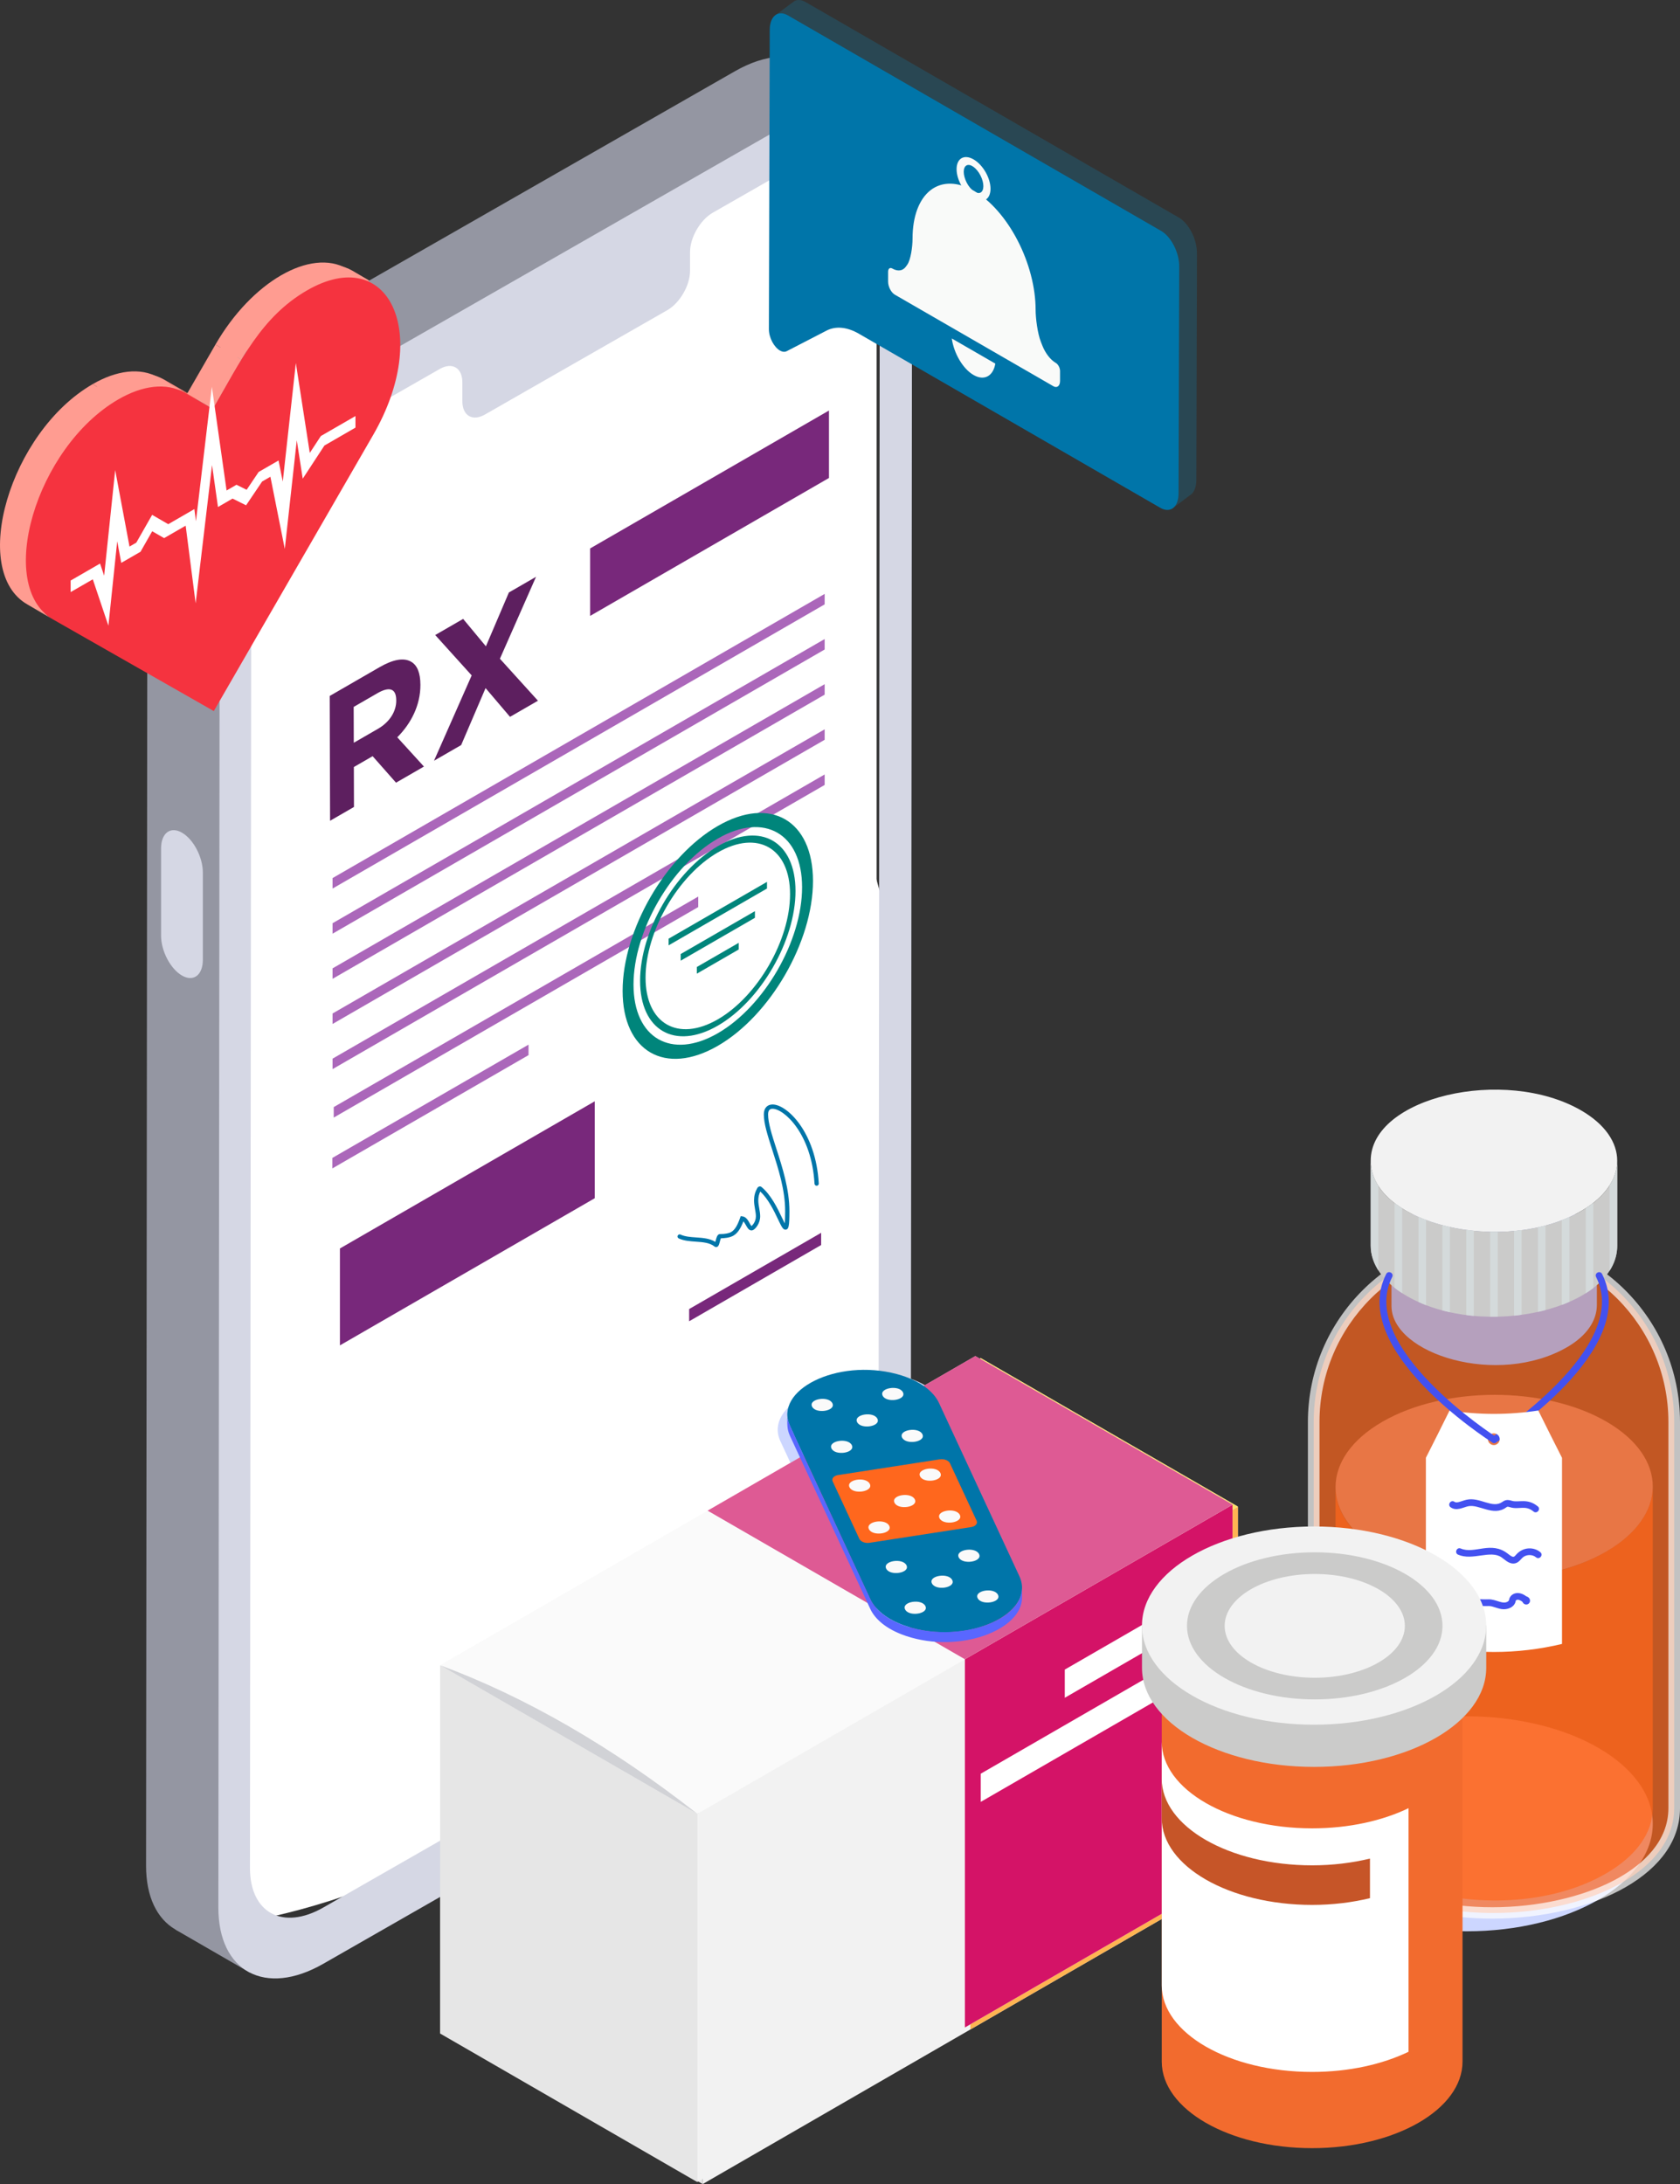 <?xml version="1.0" encoding="UTF-8"?>
<svg xmlns="http://www.w3.org/2000/svg" xmlns:xlink="http://www.w3.org/1999/xlink" viewBox="0 0 929.64 1208.2">
  <rect x="0" y="0" width="929.64" height="1208.2" fill="#333333" stroke="none"/>
  <defs>
    <style>
      .cls-1 {
        fill: #fff;
      }

      .cls-2 {
        fill: #fafafa;
      }

      .cls-3 {
        fill: #f98355;
      }

      .cls-3, .cls-4, .cls-5, .cls-6 {
        opacity: .7;
      }

      .cls-7 {
        fill: #9496a2;
      }

      .cls-8, .cls-5 {
        fill: #ff671d;
      }

      .cls-9 {
        fill: #f5333f;
      }

      .cls-10 {
        fill: #294753;
      }

      .cls-11, .cls-12 {
        opacity: .2;
      }

      .cls-4, .cls-13, .cls-14, .cls-12, .cls-15 {
        fill: none;
      }

      .cls-16 {
        fill: #3a5169;
      }

      .cls-17 {
        fill: #f14a43;
      }

      .cls-18 {
        fill: #ffe169;
      }

      .cls-19 {
        fill: #57eb94;
      }

      .cls-20 {
        fill: #78287b;
      }

      .cls-21 {
        fill: #ffb452;
      }

      .cls-22 {
        fill: #0075a9;
      }

      .cls-23 {
        fill: #e6e6e6;
      }

      .cls-24 {
        fill: #5d1f5f;
      }

      .cls-25 {
        fill: #ccd6ff;
      }

      .cls-25, .cls-26, .cls-27 {
        mix-blend-mode: multiply;
      }

      .cls-28 {
        fill: #d41367;
      }

      .cls-13 {
        isolation: isolate;
      }

      .cls-29 {
        fill: #f9faf9;
        fill-rule: evenodd;
      }

      .cls-26 {
        fill: #c65528;
      }

      .cls-30 {
        fill: #d4dadb;
      }

      .cls-31 {
        fill: #ff6c5c;
      }

      .cls-6 {
        fill: #b0bfff;
      }

      .cls-32 {
        fill: #ff9c91;
      }

      .cls-33 {
        fill: #4351f0;
      }

      .cls-34 {
        fill: #cbcbca;
      }

      .cls-35 {
        fill: #5967ff;
      }

      .cls-36 {
        fill: #f26b2e;
      }

      .cls-15 {
        clip-path: url(#clippath);
      }

      .cls-37 {
        fill: #f7f8f9;
        opacity: .31;
      }

      .cls-38 {
        fill: #d5d7e4;
      }

      .cls-39 {
        fill: #ab67ba;
      }

      .cls-40 {
        fill: #d1d2d6;
      }

      .cls-41 {
        fill: #8ca3ff;
      }

      .cls-42 {
        fill: #e0e6ff;
      }

      .cls-43 {
        fill: #00857b;
      }

      .cls-44 {
        fill: #ffb28b;
      }

      .cls-45 {
        fill: #f2f2f2;
      }
    </style>
    <clipPath id="clippath">
      <path class="cls-14" d="m758.49,642.11v46.99c0,10.07,6.66,20.15,19.98,27.84,42.39,24.46,116.43,7.32,116.43-27.85v-46.98c0,10.07-6.66,20.15-19.98,27.84-42.39,24.47-116.43,7.33-116.43-27.84Z"/>
    </clipPath>
  </defs>
  <g class="cls-13">
    <g id="Layer_2" data-name="Layer 2">
      <g id="Layer_2-2" data-name="Layer 2">
        <g class="cls-12">
          <path class="cls-27" d="m86.29,1088.87l53.94,31.12c11.97,6.95,30.89,6.93,42.83,0l356.22-205.65c14.17-8.2,14.07-23.47,0-31.55l-53.94-31.15c-11.99-6.95-30.81-6.95-42.8,0l-356.25,205.68c-14.11,8.17-14.13,23.38,0,31.55Z"/>
        </g>
        <g>
          <polygon class="cls-1" points="480.22 165.14 480.22 725.72 140.75 921.72 140.75 361.14 480.22 165.14"/>
          <g>
            <path class="cls-41" d="m179.17,618.42v5.79c67.72-39.09,184.37-106.44,272.31-157.21v-5.79c-86.83,50.13-204.63,118.14-272.31,157.21Z"/>
            <path class="cls-41" d="m179.17,593.45v5.79c67.72-39.09,184.37-106.44,272.31-157.21v-5.79c-86.83,50.13-204.63,118.14-272.31,157.21Z"/>
            <path class="cls-41" d="m179.17,568.48v5.79c67.72-39.09,184.37-106.44,272.31-157.21v-5.79c-86.83,50.13-204.63,118.14-272.31,157.21Z"/>
            <path class="cls-41" d="m179.17,543.51v5.79c67.72-39.09,184.37-106.44,272.31-157.21v-5.79c-86.83,50.13-204.63,118.14-272.31,157.21Z"/>
            <path class="cls-41" d="m179.17,518.54v5.79c67.72-39.09,184.37-106.44,272.31-157.21v-5.79c-86.83,50.13-204.63,118.14-272.31,157.21Z"/>
            <polygon class="cls-41" points="249.78 608.43 451.48 491.98 451.48 486.18 249.78 602.63 249.78 608.43"/>
            <polygon class="cls-41" points="342.91 579.63 451.48 516.95 451.48 511.16 342.91 573.84 342.91 579.63"/>
          </g>
          <polygon class="cls-41" points="179.17 458.97 332.11 370.68 332.11 327.49 179.17 415.79 179.17 458.97"/>
          <g>
            <path class="cls-41" d="m402.99,344.47c.52-4.52.98-8.38,1.39-11.58.41-3.2,1.05-5.84,1.92-7.92.71-1.8,1.59-3.34,2.62-4.63,1.04-1.29,2.25-2.54,3.64-3.76,1.39-1.21,2.17-1.9,2.34-2.06-.11,0-.78.06-2.01.16-1.23.11-2.36.1-3.4-.02-1.03-.13-2.17-.43-3.4-.92-1.23-.49-2.21-1.43-2.95-2.84-.74-1.4-1.11-3.21-1.11-5.41,0-2.58.33-5.08.98-7.47.66-2.4,1.77-5,3.36-7.8,1.59-2.81,3.99-5.66,7.21-8.56,3.22-2.9,7.15-5.69,11.79-8.37l23.43-13.52v69.88s-12.53,7.23-12.53,7.23v-28.46s-10.89,6.29-10.89,6.29c-3.44,1.99-5.82,4.51-7.12,7.56-1.31,3.06-2.18,6.92-2.62,11.59-.11,2.21-.34,4.88-.69,8.01-.36,3.14-.86,5.87-1.52,8.2l-12.77,7.38c1.04-4.13,1.81-8.45,2.33-12.98Zm15.28-39.51c2.4.41,5.05-.22,7.94-1.89l10.07-5.81v-19.2s-10.89,6.29-10.89,6.29c-2.95,1.7-5.47,4.03-7.57,6.97-2.1,2.95-3.15,5.97-3.15,9.06,0,2.65,1.2,4.18,3.6,4.58Z"/>
            <path class="cls-41" d="m361.59,343.59l-19.74-22.08,13.02-7.52,12.78,16.17,12.94-31.02,14.25-8.23-19.33,44.64,21.13,24.21-12.61,7.28-14.58-18.16-14.99,35.23-14.25,8.23,21.38-48.75Z"/>
          </g>
          <polygon class="cls-41" points="310.48 724.91 451.48 643.5 451.48 589.89 310.48 671.29 310.48 724.91"/>
          <g>
            <path class="cls-19" d="m249.78,579.56c25.71-14.85,46.64-2.77,46.64,26.92s-20.92,65.93-46.64,80.77c-25.71,14.85-46.64,2.77-46.64-26.92,0-29.69,20.92-65.93,46.64-80.77h0Zm0-6.97c-29.09,16.79-52.67,57.64-52.67,91.22s23.58,47.2,52.67,30.41c29.09-16.79,52.67-57.64,52.67-91.22s-23.58-47.2-52.67-30.41h0Z"/>
            <path class="cls-19" d="m249.78,587.24c22.05-12.73,39.98-2.37,39.98,23.08s-17.94,56.52-39.98,69.25c-22.05,12.73-39.98,2.37-39.98-23.08,0-25.46,17.94-56.52,39.98-69.25h0Zm0-3.48c-23.75,13.71-43,47.06-43,74.48,0,27.42,19.25,38.54,43,24.82,23.75-13.71,43-47.06,43-74.48s-19.25-38.54-43-24.82h0Z"/>
            <polygon class="cls-19" points="229.24 643.42 270.32 619.71 270.32 623.39 229.24 647.11 229.24 643.42 229.24 643.42"/>
            <polygon class="cls-19" points="222.55 634.94 277.01 603.5 277.01 607.18 222.55 638.63 222.55 634.94 222.55 634.94"/>
            <polygon class="cls-19" points="238.18 650.6 261.37 637.21 261.37 640.9 238.18 654.28 238.18 650.6 238.18 650.6"/>
          </g>
          <path class="cls-16" d="m201.82,827.71c.24,0,.47-.06.69-.19.71-.41.96-1.35,1.33-2.77.14-.53.37-1.43.58-1.89,1.93-.04,4.89-.29,6.88-1.44,2.27-1.31,3.97-3.71,5.57-7.92.52.52,1.01,1.39,1.43,2.14.71,1.27,1.38,2.46,2.51,2.78.38.11.97.15,1.64-.24,1.16-.67,3.72-3.5,3.72-7.52,0-1.44-.26-2.9-.51-4.31-.26-1.46-.53-2.97-.53-4.51,0-1.76.35-3.32,1.09-4.85,4.48,4.12,7.7,10.89,9.87,15.46,2.01,4.22,2.83,5.95,4.4,5.61,1.42-.32,1.86-1.77,1.86-10.2,0-12.15-3.85-24.09-7.24-34.61-2.45-7.59-4.56-14.15-4.56-18.92,0-3.07,1.81-3.12,2.41-3.13,6.45,0,21.74,13.9,23.28,41.48.04.65.61,1.15,1.24,1.11.65-.04,1.15-.59,1.11-1.24-1.59-28.49-17.59-43.71-25.53-43.71-.06,0-.11,0-.17,0-2.94.08-4.7,2.13-4.7,5.49,0,5.14,2.17,11.86,4.68,19.64,3.34,10.36,7.13,22.1,7.13,33.89,0,3.54-.1,5.58-.22,6.75-.47-.88-1.03-2.07-1.56-3.17-2.39-5.02-6-12.61-11.31-16.96-.31-.26-.73-.36-1.14-.29-.5.09-.95.43-1.23.94-1.19,2.1-1.77,4.3-1.77,6.72,0,1.74.29,3.36.56,4.92.24,1.37.47,2.67.47,3.9,0,3.06-1.89,5-2.45,5.42-.28-.28-.72-1.05-1.01-1.58-.88-1.59-1.99-3.56-4.01-3.79l-.94-.11-.31.89c-1.53,4.41-3.01,6.77-4.97,7.9-1.24.72-3.48,1.13-6.14,1.13-.22,0-.45,0-.72.16-.87.5-1.23,1.65-1.71,3.49-.05.2-.12.44-.18.67-3.08-1.94-6.92-2.21-10.64-2.47-3.16-.22-6.14-.43-8.62-1.58-.59-.28-1.29-.02-1.56.57-.27.59-.02,1.29.57,1.56,2.87,1.33,6.21,1.56,9.44,1.79,3.96.28,7.71.55,10.35,2.69.27.22.58.32.89.32Z"/>
          <polygon class="cls-41" points="186.85 868.76 259.9 826.58 259.9 819.82 186.85 861.99 186.85 868.76"/>
        </g>
        <g>
          <g class="cls-13">
            <polygon class="cls-32" points="136.55 200.09 122.23 191.72 106.51 218.95 120.83 227.33 136.55 200.09"/>
            <path class="cls-32" d="m209.29,158.1l-14.32-8.37c-10.07-5.74-23.25-3.91-36.42,3.69-13.16,7.6-26.31,20.97-36.32,38.31l14.32,8.37c10.01-17.34,23.16-30.71,36.32-38.31,13.16-7.6,26.34-9.43,36.42-3.69Z"/>
            <path class="cls-17" d="m120.83,227.33c-18.02-10.54-11.15-6.56-30.14-17.4,18.02,10.54,11.15,6.56,30.14,17.4Z"/>
            <path class="cls-32" d="m105.01,218.3l-14.32-8.37c-10.08-5.74-23.26-3.91-36.42,3.69l14.32,8.37c13.16-7.6,26.34-9.43,36.42-3.69Z"/>
            <path class="cls-32" d="m68.59,221.99l-14.32-8.37c-45.89,26.49-68.33,103.52-36.08,121.89l14.32,8.37c-32.65-18.61-9.27-95.71,36.08-121.89Z"/>
            <path class="cls-31" d="m68.59,221.99C22.7,248.48.26,325.51,32.51,343.88l88.8,50.6,88.22-152.81c32.23-55.83,8.89-106.19-36.65-79.9-25.27,14.59-36.65,38.88-52.04,65.55l-15.82-9.02c-10.08-5.74-23.26-3.91-36.42,3.69Z"/>
          </g>
          <polygon class="cls-1" points="111.26 334.9 120.33 258.39 123.62 281.6 131.69 276.94 139.17 280.66 148.05 267.49 152.63 264.85 160.59 304.79 167.23 244.69 170.52 265.92 182.53 247.58 199.7 237.67 199.7 231.28 180.55 242.34 174.43 251.68 166.71 201.96 159.47 267.54 157.14 255.85 146.14 262.2 139.48 272.08 133.87 269.29 128.38 272.45 120.25 215.09 111.43 289.47 110.57 282.74 96.1 291.09 87.19 285.95 78.44 301.29 74.66 303.47 66.75 261.17 60.63 319.59 58.37 312.87 42.1 322.27 42.1 328.67 54.35 321.59 62.98 347.25 67.87 300.56 70.1 312.5 80.76 306.34 87.23 295.01 93.81 298.81 105.74 291.92 111.26 334.9"/>
        </g>
        <path class="cls-7" d="m80.83,1032.06c-.03,17.24,6.11,29.35,16.05,35.21.38.24.77.56,1.19.77.03.03.1.07.17.07l40.06,23.14,2.13-28.9,265.33-151.84c.1-.03.21-.1.28-.14,32-18.5,57.93-62.12,57.97-97.64l.73-737.24,2.27,1.26,23.21-17.38-38.95-22.37c-.35-.24-.7-.49-1.05-.73-10.64-7.26-26.21-6.77-43.55,3.14L139.77,192.12c-.1.07-.17.1-.28.17-31.97,18.46-57.9,62.12-57.93,97.64l-.73,742.13Z"/>
        <polygon class="cls-1" points="485.07 62.36 485.07 622.94 145.59 818.93 145.59 258.35 485.07 62.36"/>
        <path class="cls-1" d="m478.71,880.13c-12.88,11.75-32.87,28.84-59.2,46.79-40.58,27.67-51.63,26.98-114.19,61.91-54.99,30.7-65.38,41.81-104.56,56.41-24.73,9.22-46.01,14.27-60.33,17.11-4.01-8-8.01-16-12.02-24.01l9.95-750.27,18.37-8.55,326.11,199.48,9.58,33.75-1.06,340.2-12.66,27.17Z"/>
        <path class="cls-39" d="m184.02,585.64v5.79c67.72-39.09,184.37-106.44,272.31-157.21v-5.79c-86.83,50.13-204.63,118.14-272.31,157.21Z"/>
        <path class="cls-39" d="m184.02,560.66v5.79c67.72-39.09,184.37-106.44,272.31-157.21v-5.79c-86.83,50.13-204.63,118.14-272.31,157.21Z"/>
        <path class="cls-39" d="m184.02,535.69v5.79c67.72-39.09,184.37-106.44,272.31-157.21v-5.79c-86.83,50.13-204.63,118.14-272.31,157.21Z"/>
        <path class="cls-39" d="m184.02,510.72v5.79c67.72-39.09,184.37-106.44,272.31-157.21v-5.79c-86.83,50.13-204.63,118.14-272.31,157.21Z"/>
        <path class="cls-39" d="m184.02,485.75v5.79c67.72-39.09,184.37-106.44,272.31-157.21v-5.79c-86.83,50.13-204.63,118.14-272.31,157.21Z"/>
        <polygon class="cls-39" points="184.67 618.23 386.37 501.77 386.37 495.97 184.67 612.43 184.67 618.23"/>
        <polygon class="cls-39" points="183.9 646.36 292.47 583.68 292.47 577.88 183.9 640.56 183.9 646.36"/>
        <polygon class="cls-20" points="326.56 340.71 458.72 264.41 458.72 227.09 326.56 303.39 326.56 340.71"/>
        <polygon class="cls-20" points="188.1 744.25 329.1 662.85 329.1 609.23 188.1 690.64 188.1 744.25"/>
        <g>
          <path class="cls-43" d="m397.2,463.89c25.71-14.85,46.64-2.77,46.64,26.92s-20.92,65.93-46.64,80.77c-25.71,14.85-46.64,2.77-46.64-26.92s20.92-65.93,46.64-80.77h0Zm0-6.97c-29.09,16.79-52.67,57.64-52.67,91.22s23.58,47.2,52.67,30.41c29.09-16.79,52.67-57.64,52.67-91.22s-23.58-47.2-52.67-30.41h0Z"/>
          <path class="cls-43" d="m397.2,471.57c22.05-12.73,39.98-2.37,39.98,23.08s-17.94,56.52-39.98,69.25c-22.05,12.73-39.98,2.37-39.98-23.08,0-25.46,17.94-56.52,39.98-69.25h0Zm0-3.48c-23.75,13.71-43,47.06-43,74.48,0,27.42,19.25,38.54,43,24.82,23.75-13.71,43-47.06,43-74.48s-19.25-38.54-43-24.82h0Z"/>
          <polygon class="cls-43" points="376.66 527.76 417.74 504.04 417.74 507.72 376.66 531.44 376.66 527.76 376.66 527.76"/>
          <polygon class="cls-43" points="369.97 519.28 424.42 487.84 424.42 491.52 369.97 522.96 369.97 519.28 369.97 519.28"/>
          <polygon class="cls-43" points="385.6 534.93 408.79 521.55 408.79 525.23 385.6 538.62 385.6 534.93 385.6 534.93"/>
        </g>
        <path class="cls-22" d="m396.3,689.86c.24,0,.47-.06.69-.19.71-.41.96-1.35,1.33-2.77.14-.53.37-1.43.58-1.89,1.93-.04,4.89-.29,6.88-1.44,2.27-1.31,3.97-3.71,5.57-7.92.52.52,1.01,1.39,1.43,2.14.71,1.27,1.38,2.46,2.51,2.78.38.11.97.15,1.64-.24,1.16-.67,3.72-3.5,3.72-7.52,0-1.44-.26-2.9-.51-4.31-.26-1.46-.53-2.97-.53-4.51,0-1.76.35-3.32,1.09-4.85,4.48,4.12,7.7,10.89,9.87,15.46,2.01,4.22,2.83,5.95,4.4,5.61,1.42-.32,1.86-1.77,1.86-10.2,0-12.15-3.85-24.09-7.24-34.61-2.45-7.59-4.56-14.15-4.56-18.92,0-3.07,1.81-3.12,2.41-3.13,6.45,0,21.74,13.9,23.28,41.48.04.65.61,1.15,1.24,1.11.65-.04,1.15-.59,1.11-1.24-1.59-28.49-17.59-43.71-25.53-43.71-.06,0-.11,0-.17,0-2.94.08-4.7,2.13-4.7,5.49,0,5.14,2.17,11.86,4.68,19.64,3.34,10.36,7.13,22.1,7.13,33.89,0,3.54-.1,5.58-.22,6.75-.47-.88-1.03-2.07-1.56-3.17-2.39-5.02-6-12.61-11.31-16.96-.31-.26-.73-.36-1.14-.29-.5.09-.95.43-1.23.94-1.19,2.1-1.77,4.3-1.77,6.72,0,1.74.29,3.36.56,4.92.24,1.37.47,2.67.47,3.9,0,3.06-1.89,5-2.45,5.42-.28-.28-.72-1.05-1.01-1.58-.88-1.59-1.99-3.56-4.01-3.79l-.94-.11-.31.89c-1.53,4.41-3.01,6.77-4.97,7.9-1.24.72-3.48,1.13-6.14,1.13-.22,0-.45,0-.72.16-.87.5-1.23,1.65-1.71,3.49-.05.2-.12.44-.18.67-3.08-1.94-6.92-2.21-10.64-2.47-3.16-.22-6.14-.43-8.62-1.58-.59-.28-1.29-.02-1.56.57-.27.59-.02,1.29.57,1.56,2.87,1.33,6.21,1.56,9.44,1.79,3.96.28,7.71.55,10.35,2.69.27.22.58.32.89.32Z"/>
        <polygon class="cls-20" points="381.34 730.91 454.39 688.73 454.39 681.97 381.34 724.15 381.34 730.91"/>
        <path class="cls-38" d="m445.53,902.65c-.06.04-.13.07-.19.11l-266.36,152.42c-22.48,12.87-40.68,3.08-40.66-21.86l.71-724.37c.03-24.89,18.18-55.45,40.59-68.38.06-.04.13-.07.19-.11l45.29-25.92,18.2-10.41c6.94-3.97,12.56-.67,12.55,7.38v10.41c-.02,8.05,5.61,11.35,12.54,7.37l100.87-57.72s.04-.02.06-.03c6.91-3.99,12.52-13.7,12.52-21.73v-10.41c.02-8.02,5.62-17.73,12.54-21.72.02-.01.04-.02.06-.03l51.75-29.61c22.48-12.87,40.68-3.08,40.66,21.85l-.72,724.38c-.02,24.88-18.18,55.44-40.58,68.38M179.5,215.39c-31.99,18.47-57.91,62.11-57.94,97.63l-.73,742.13c-.03,35.6,25.95,49.57,58.05,31.2l266.9-152.72c.09-.05.18-.11.28-.16,31.99-18.47,57.91-62.11,57.94-97.63l.73-742.14c.04-35.6-25.95-49.57-58.05-31.2L179.78,215.23c-.09.05-.18.11-.28.16"/>
        <path class="cls-38" d="m100.69,539.65h0c6.38,3.69,11.56-.23,11.56-8.74v-48.21c0-8.51-5.17-18.4-11.56-22.08h0c-6.38-3.69-11.56.23-11.56,8.74v48.21c0,8.51,5.17,18.4,11.56,22.08Z"/>
        <g>
          <g class="cls-13">
            <polygon class="cls-32" points="133.55 198.97 119.23 190.59 103.51 217.83 117.83 226.2 133.55 198.97"/>
            <path class="cls-32" d="m206.29,156.97l-14.32-8.37c-10.07-5.74-23.25-3.91-36.42,3.69-13.16,7.6-26.31,20.97-36.32,38.31l14.32,8.37c10.01-17.34,23.16-30.71,36.32-38.31,13.16-7.6,26.34-9.43,36.42-3.69Z"/>
            <path class="cls-17" d="m117.83,226.2c-18.02-10.54-11.15-6.56-30.14-17.4,18.02,10.54,11.15,6.56,30.14,17.4Z"/>
            <path class="cls-32" d="m102.01,217.18l-14.32-8.37c-10.08-5.74-23.26-3.91-36.42,3.69l14.32,8.37c13.16-7.6,26.34-9.43,36.42-3.69Z"/>
            <path class="cls-32" d="m65.59,220.87l-14.32-8.37c-45.89,26.49-68.33,103.52-36.08,121.89l14.32,8.37c-32.65-18.61-9.27-95.71,36.08-121.89Z"/>
            <path class="cls-9" d="m65.59,220.87c-45.89,26.49-68.33,103.52-36.08,121.89l88.8,50.6,88.22-152.81c32.23-55.83,8.89-106.19-36.65-79.9-25.27,14.59-36.65,38.88-52.04,65.55l-15.82-9.02c-10.08-5.74-23.26-3.91-36.42,3.69Z"/>
          </g>
          <polygon class="cls-1" points="108.26 333.77 117.33 257.27 120.62 280.47 128.69 275.81 136.17 279.53 145.05 266.37 149.63 263.72 157.59 303.67 164.22 243.56 167.52 264.8 179.53 246.46 196.7 236.55 196.7 230.15 177.54 241.21 171.42 250.56 163.71 200.83 156.47 266.42 154.14 254.73 143.13 261.08 136.48 270.95 130.86 268.16 125.38 271.33 117.24 213.97 108.43 288.35 107.56 281.62 93.1 289.97 84.19 284.82 75.43 300.17 71.66 302.35 63.74 260.05 57.63 318.47 55.37 311.75 39.09 321.15 39.09 327.54 51.35 320.47 59.98 346.13 64.86 299.44 67.1 311.37 77.76 305.22 84.22 293.88 90.81 297.68 102.74 290.8 108.26 333.77"/>
        </g>
        <g>
          <path class="cls-10" d="m662.35,139.97l-.34,125.61c-.02,4.3-1.48,7.3-3.74,8.51v.02l-9.57,7.21-6.99-13.63-156.65-90.46c-6.49-3.74-12.79-4.35-17.86-1.72l-22.01,11.36c-1.16.61-2.48.42-3.79-.32-3.15-1.82-6.12-6.94-6.1-11.93l.07-26.07.37-131.8-6.3-8.63,8.61-6.39,1.65-1.21c1.7-.84,3.86-.69,6.17.66l206.43,119.16c5.56,3.22,10.06,12,10.03,19.63Z"/>
          <path class="cls-22" d="m642.48,127.72L436.06,8.55c-5.56-3.21-10.1.35-10.12,7.98l-.4,139.39-.07,26.09c-.01,4.97,2.95,10.09,6.11,11.91,1.3.75,2.63.94,3.8.33l22.01-11.37c5.07-2.62,11.36-2.03,17.85,1.72l166.81,96.31c5.56,3.21,10.1-.35,10.12-7.97l.36-125.6c.02-7.63-4.48-16.41-10.04-19.62"/>
        </g>
        <g>
          <path class="cls-29" d="m582.84,213.64c2.06,1.19,3.74-.11,3.74-2.9v-5.49c0-1.72-1.03-3.71-2.3-4.45h0c-3-1.73-5.81-5.35-7.51-9.67-.26-.66-.53-1.34-.79-2.01-1.9-4.83-2.92-13.25-2.92-17.78h0c0-12.22-3.59-26.01-9.97-38.33-6.39-12.33-15.05-22.18-24.08-27.39h0c-9.03-5.21-17.69-5.36-24.08-.41-6.39,4.95-9.97,14.6-9.97,26.82h0c0,4.53-1.02,11.77-2.92,14.4-.26.36-.53.73-.79,1.1-1.7,2.36-4.51,2.73-7.51,1h0c-1.27-.73-2.3.07-2.3,1.79v5.49c0,2.79,1.67,6.02,3.74,7.21l87.7,50.63h0Z"/>
          <path class="cls-29" d="m526.67,187.23c1.16,8.23,6.12,16.79,12.05,20.21,5.93,3.43,10.89.6,12.05-6.29l-24.11-13.92h0Z"/>
          <path class="cls-29" d="m538.72,88.17c5.18,2.99,9.39,10.28,9.39,16.26,0,5.98-4.21,8.41-9.39,5.42-5.18-2.99-9.39-10.28-9.39-16.26s4.21-8.41,9.39-5.42h0Zm-3.01,3.08c2.49-.22,5.87,3.07,7.53,7.36,1.66,4.28.99,7.94-1.51,8.17-2.49.22-5.87-3.07-7.53-7.36-1.66-4.28-.99-7.94,1.51-8.17h0Z"/>
        </g>
        <g>
          <polygon class="cls-45" points="388.84 1208.2 685.02 1037.2 685.02 833.46 388.84 1004.46 388.84 1208.2"/>
          <polygon class="cls-21" points="536.94 1122.7 685.02 1037.2 685.02 833.46 536.94 918.96 536.94 1122.7"/>
          <polygon class="cls-23" points="246.52 1126.03 388.85 1208.2 388.85 1004.46 246.52 922.29 246.52 1126.03"/>
          <polygon class="cls-2" points="685.02 833.46 542.7 751.29 246.52 922.29 388.84 1004.46 685.02 833.46"/>
          <path class="cls-40" d="m388.85,1004.46c-47.44-37.17-94.88-64.56-142.32-82.17l142.32,82.17Z"/>
          <g>
            <polygon class="cls-1" points="592.2 924.72 676.26 876.19 676.26 891.79 592.2 940.32 592.2 924.72"/>
            <polygon class="cls-1" points="545.7 982.31 676.26 906.93 676.26 922.53 545.7 997.91 545.7 982.31"/>
          </g>
          <polygon class="cls-18" points="536.93 918.96 685.02 833.46 542.7 751.29 394.61 836.79 536.93 918.96"/>
        </g>
        <g>
          <path class="cls-25" d="m496.17,907.99c-11.41-3.8-17.47-9.72-19.89-14.97-27.79-59.88-18.95-40.83-44.44-95.76-9.17-19.75,25.87-37.6,59.07-28.76,13.47,3.6,20.67,10.14,23.38,16.01,23.24,50.06,28.25,60.85,44.45,95.75,9.71,20.92-29.56,38.72-62.57,27.72Z"/>
          <path class="cls-42" d="m504.48,900.71c-11.41-3.8-17.47-9.72-19.89-14.97-27.79-59.88-18.95-40.83-44.44-95.76-9.17-19.75,25.87-37.6,59.07-28.76,13.47,3.6,20.67,10.14,23.38,16.01,23.24,50.06,28.25,60.85,44.45,95.75,9.71,20.92-29.56,38.72-62.57,27.72Z"/>
          <path class="cls-35" d="m438.67,783.58c0,5.4-.33,8,1.47,11.86,25.5,54.92,16.66,35.89,44.45,95.75,2.43,5.26,8.48,11.18,19.88,14.97,29.53,9.85,64.09-3.35,64.09-21.24v-5.45c0,18.85-35.95,30.61-64.09,21.24-11.4-3.79-17.45-9.71-19.88-14.97-48.22-103.87-45.93-97.52-45.93-102.16Z"/>
          <path class="cls-44" d="m466.75,817.11l56.3-8.71c2.37-.37,4.9.62,5.63,2.2l14.73,31.74c.73,1.58-.59,3.16-2.97,3.53l-56.3,8.71c-2.37.37-4.9-.62-5.63-2.2l-14.73-31.74c-.73-1.58.59-3.16,2.97-3.53Z"/>
          <g>
            <path class="cls-1" d="m497.96,832.37c-1.99-4.3,9.28-6.07,11.29-1.75,1.99,4.3-9.28,6.07-11.29,1.75Z"/>
            <path class="cls-1" d="m522.86,840.94c-1.99-4.3,9.28-6.07,11.29-1.75,1.99,4.3-9.28,6.07-11.29,1.75Z"/>
            <path class="cls-1" d="m495.1,845.23c-2-4.32-13.28-2.55-11.29,1.75,2,4.32,13.28,2.55,11.29-1.75Z"/>
            <path class="cls-1" d="m512.1,817.76c2,4.32,13.28,2.56,11.29-1.75-2-4.32-13.28-2.55-11.29,1.75Z"/>
            <path class="cls-1" d="m484.34,822.05c1.99,4.3-9.28,6.07-11.29,1.75-1.99-4.3,9.28-6.07,11.29-1.75Z"/>
          </g>
          <g>
            <path class="cls-1" d="m518.66,876.99c-1.99-4.3,9.28-6.07,11.29-1.75,1.99,4.3-9.28,6.07-11.29,1.75Z"/>
            <path class="cls-1" d="m533.51,862.61c-1.99-4.3,9.28-6.07,11.29-1.75,1.99,4.3-9.28,6.07-11.29,1.75Z"/>
            <path class="cls-1" d="m543.97,885.16c2,4.32,13.28,2.55,11.29-1.75-2-4.32-13.28-2.55-11.29,1.75Z"/>
            <path class="cls-1" d="m504.64,867.07c-2-4.32-13.28-2.55-11.29,1.75,2,4.32,13.28,2.56,11.29-1.75Z"/>
            <path class="cls-1" d="m515.11,889.62c1.99,4.3-9.28,6.07-11.29,1.75-1.99-4.3,9.28-6.07,11.29-1.75Z"/>
          </g>
          <g>
            <path class="cls-1" d="m477.25,787.75c2,4.32,13.28,2.55,11.29-1.75-2-4.32-13.28-2.56-11.29,1.75Z"/>
            <path class="cls-1" d="m491.4,773.14c2,4.32,13.28,2.56,11.29-1.75-2-4.32-13.28-2.55-11.29,1.75Z"/>
            <path class="cls-1" d="m463.63,777.43c1.99,4.3-9.28,6.07-11.29,1.75-1.99-4.3,9.28-6.07,11.29-1.75Z"/>
            <path class="cls-1" d="m502.15,796.32c-1.99-4.3,9.28-6.07,11.29-1.75,1.99,4.3-9.28,6.07-11.29,1.75Z"/>
            <path class="cls-1" d="m474.39,800.61c-2-4.32-13.28-2.55-11.29,1.75,2,4.32,13.28,2.55,11.29-1.75Z"/>
          </g>
        </g>
        <g>
          <ellipse class="cls-25" cx="811.56" cy="1008.9" rx="103.01" ry="59.47"/>
          <g>
            <g>
              <path class="cls-5" d="m826.69,686.88c55.08,0,99.74,44.65,99.74,99.74v213.58c.13,52.84-108.64,76.74-169.96,41.16-19.29-11.22-29.48-25.89-29.52-40.59v-214.15c0-55.08,44.65-99.74,99.74-99.74Z"/>
              <g class="cls-4">
                <path class="cls-1" d="m754.85,1044.13c-20.02-11.64-31.07-27.04-31.11-43.37v-214.15c0-56.77,46.18-102.95,102.95-102.95,56.77,0,102.95,46.18,102.95,102.95v213.57c.04,17.25-10.37,32.39-30.11,43.79-18.58,10.73-45.74,17.39-73.79,17.39-24.68,0-50.06-5.16-70.88-17.24Zm-24.69-257.51v214.14c.03,13.94,9.95,27.38,27.92,37.83,42.5,24.67,104.85,19.12,138.24-.16,12.3-7.1,26.94-19.49,26.9-38.23v-213.58c0-53.23-43.3-96.53-96.53-96.53-53.23,0-96.53,43.3-96.53,96.53Z"/>
              </g>
              <path class="cls-5" d="m739.04,822.61v178.04c0,44.95,94.43,67.66,149.62,35.77,17.27-9.96,25.91-23.03,25.91-36.11v-178.04c0,13.07-8.64,26.15-25.91,36.11-55.2,31.89-149.62,9.16-149.62-35.77Z"/>
              <path class="cls-6" d="m786.44,668.63c35.36-20.41,95.59-6.12,97.16,22.17.07,3.11.04,15.4.04,31,.02,8.47-5.27,16.96-16.48,23.44-38.43,22.18-96.8,3.83-97.18-22.58,0,0-.03-30.49-.03-30.59-.02-8.47,5.27-16.96,16.48-23.44Z"/>
              <g>
                <g>
                  <path class="cls-45" d="m758.49,642.11c0,35.25,73.95,52.37,116.43,27.84,26.59-15.36,26.68-40.28,0-55.69-42.39-24.47-116.43-7.33-116.43,27.84Z"/>
                  <path class="cls-34" d="m758.49,642.11v46.99c0,10.07,6.66,20.15,19.98,27.84,42.39,24.46,116.43,7.32,116.43-27.85v-46.98c0,10.07-6.66,20.15-19.98,27.84-42.39,24.47-116.43,7.33-116.43-27.84Z"/>
                </g>
                <g class="cls-15">
                  <g>
                    <rect class="cls-30" x="890.7" y="625.68" width="4.19" height="121.58"/>
                    <rect class="cls-30" x="877.48" y="625.68" width="4.19" height="121.58"/>
                    <rect class="cls-30" x="864.26" y="625.68" width="4.19" height="121.58"/>
                    <rect class="cls-30" x="851.03" y="625.68" width="4.19" height="121.58"/>
                    <rect class="cls-30" x="837.81" y="625.68" width="4.19" height="121.58"/>
                    <rect class="cls-30" x="824.59" y="625.68" width="4.19" height="121.58"/>
                    <rect class="cls-30" x="811.37" y="625.68" width="4.19" height="121.58"/>
                    <rect class="cls-30" x="798.15" y="625.68" width="4.19" height="121.58"/>
                    <rect class="cls-30" x="784.93" y="625.68" width="4.19" height="121.58"/>
                    <rect class="cls-30" x="771.71" y="625.68" width="4.19" height="121.58"/>
                    <rect class="cls-30" x="758.49" y="625.68" width="4.19" height="121.58"/>
                  </g>
                </g>
              </g>
              <path class="cls-3" d="m764.95,786.5c-34.4,19.86-34.56,52.04-.4,71.89,34.16,19.85,89.72,19.86,124.12,0,34.38-19.85,34.55-52.04.39-71.89-34.16-19.85-89.72-19.86-124.11,0Z"/>
            </g>
            <g>
              <path class="cls-33" d="m827.8,797.98c3.27-2.08,79.92-51.49,58.73-93.22-1.1-2.18-4.42-.51-3.31,1.68,19.67,38.75-56.65,87.92-57.42,88.41-2.07,1.32-.07,4.44,1.99,3.13Z"/>
              <path class="cls-1" d="m789.02,806.45v102.95c24.76,5.94,50.57,5.94,75.33,0v-102.95c-4.34-8.54-8.72-17.27-13.12-26.18-16.27,2.5-32.83,2.5-49.1,0-4.4,8.91-8.77,17.64-13.12,26.18Zm34.33-10.32c0-1.79,1.46-3.21,3.26-3.21,1.81,0,3.26,1.42,3.26,3.21,0,1.79-1.46,3.28-3.26,3.27-1.8,0-3.26-1.48-3.26-3.28Z"/>
              <path class="cls-33" d="m827.8,794.85c-.77-.49-77.09-49.66-57.42-88.41,1.11-2.19-2.19-3.87-3.31-1.68-21.19,41.73,55.46,91.14,58.73,93.22,2.06,1.31,4.06-1.81,1.99-3.13Z"/>
              <path class="cls-33" d="m850.91,833.29c-5.74-4.71-10.59-1.94-14.28-3.06-2.48-.74-3.59-.59-5.41.69-5.45,3.75-12.31-2.88-19.63-1.29-2.61.56-5.36,2.12-6.72,1.17-2.01-1.41-4.14,1.63-2.13,3.03,3.22,2.26,6.97,0,9.64-.58,6.09-1.31,13.88,5.8,20.99.7.77-.54.74-.61,2.21-.17,5.04,1.52,8.39-1.41,13,2.37,1.87,1.54,4.26-1.3,2.35-2.87Z"/>
              <path class="cls-33" d="m837.36,864.93c2.55,0,3.74-1.86,4.99-3.11,1.94-1.96,5.5-2.12,7.61-.35,1.88,1.57,4.26-1.26,2.38-2.84-3.42-2.87-9.41-3.11-13.35,1.37-1.29,1.46-1.53,1.93-4.58-.48-9.29-7.33-18.42.37-26.07-2.89-2.25-.96-3.71,2.45-1.45,3.41,8.05,3.43,17.85-2.78,24,1.46,1.72,1.2,3.83,3.43,6.48,3.43Z"/>
              <path class="cls-33" d="m832.12,890.22c3.07,0,6.15-1.6,6.61-4.66.04-.28.58-.63,1.12-.63,1.07.01,2.58,1.04,2.71,1.36.66,1.59,3.09,1.84,3.89.11.55-1.17.02-2.79-1.87-3.34-4.87-3.64-9.06-1.15-9.52,1.94-.03.21-.13.53-.59.86-2.82,2.01-6.61-1.3-10.9-1.13-4.76.18-9.51-.42-14.09-1.78-2.36-.69-3.41,2.86-1.06,3.56,4.97,1.47,10.1,2.12,15.28,1.93,2.48-.1,5.33,1.77,8.41,1.77Z"/>
            </g>
          </g>
        </g>
        <g>
          <polygon class="cls-45" points="385.84 1207.08 682.02 1036.08 682.02 832.34 385.84 1003.34 385.84 1207.08"/>
          <polygon class="cls-28" points="533.93 1121.57 682.02 1036.08 682.02 832.34 533.93 917.84 533.93 1121.57"/>
          <polygon class="cls-23" points="243.52 1124.91 385.84 1207.08 385.84 1003.34 243.52 921.17 243.52 1124.91"/>
          <polygon class="cls-2" points="682.02 832.34 539.7 750.17 243.52 921.17 385.84 1003.34 682.02 832.34"/>
          <path class="cls-40" d="m385.84,1003.34c-47.44-37.17-94.88-64.56-142.32-82.17l142.32,82.17Z"/>
          <g>
            <polygon class="cls-1" points="589.2 923.6 673.26 875.07 673.26 890.66 589.2 939.19 589.2 923.6"/>
            <polygon class="cls-1" points="542.7 981.19 673.26 905.81 673.26 921.4 542.7 996.78 542.7 981.19"/>
          </g>
          <polygon class="cls-28" points="533.93 917.84 682.02 832.34 539.7 750.17 391.61 835.67 533.93 917.84"/>
          <polygon class="cls-37" points="533.93 917.84 682.02 832.34 539.7 750.17 391.61 835.67 533.93 917.84"/>
        </g>
        <g>
          <path class="cls-11" d="m493.16,906.86c-11.41-3.8-17.47-9.72-19.89-14.97-27.79-59.88-18.95-40.83-44.44-95.76-9.17-19.75,25.87-37.6,59.07-28.76,13.47,3.6,20.67,10.14,23.38,16.01,23.24,50.06,28.25,60.85,44.45,95.75,9.71,20.92-29.56,38.72-62.57,27.72Z"/>
          <path class="cls-22" d="m501.48,899.59c-11.41-3.8-17.47-9.72-19.89-14.97-27.79-59.88-18.95-40.83-44.44-95.76-9.17-19.75,25.87-37.6,59.07-28.76,13.47,3.6,20.67,10.14,23.38,16.01,23.24,50.06,28.25,60.85,44.45,95.75,9.71,20.92-29.56,38.72-62.57,27.72Z"/>
          <path class="cls-35" d="m435.67,782.45c0,5.4-.33,8,1.47,11.86,25.5,54.92,16.66,35.89,44.45,95.75,2.43,5.26,8.48,11.18,19.88,14.97,29.53,9.85,64.09-3.35,64.09-21.24v-5.45c0,18.85-35.95,30.61-64.09,21.24-11.4-3.79-17.45-9.71-19.88-14.97-48.22-103.87-45.93-97.52-45.93-102.16Z"/>
          <path class="cls-8" d="m463.75,815.99l56.3-8.71c2.37-.37,4.9.62,5.63,2.2l14.73,31.74c.73,1.58-.59,3.16-2.97,3.53l-56.3,8.71c-2.37.37-4.9-.62-5.63-2.2l-14.73-31.74c-.73-1.58.59-3.16,2.97-3.53Z"/>
          <g>
            <path class="cls-2" d="m494.95,831.24c-1.99-4.3,9.28-6.07,11.29-1.75,1.99,4.3-9.28,6.07-11.29,1.75Z"/>
            <path class="cls-2" d="m519.86,839.81c-1.99-4.3,9.28-6.07,11.29-1.75,1.99,4.3-9.28,6.07-11.29,1.75Z"/>
            <path class="cls-2" d="m492.09,844.11c-2-4.32-13.28-2.55-11.29,1.75,2,4.32,13.28,2.55,11.29-1.75Z"/>
            <path class="cls-2" d="m509.1,816.63c2,4.32,13.28,2.56,11.29-1.75-2-4.32-13.28-2.55-11.29,1.75Z"/>
            <path class="cls-2" d="m481.34,820.93c1.99,4.3-9.28,6.07-11.29,1.75-1.99-4.3,9.28-6.07,11.29-1.75Z"/>
          </g>
          <g>
            <path class="cls-2" d="m515.66,875.86c-1.99-4.3,9.28-6.07,11.29-1.75,1.99,4.3-9.28,6.07-11.29,1.75Z"/>
            <path class="cls-2" d="m530.5,861.49c-1.99-4.3,9.28-6.07,11.29-1.75,1.99,4.3-9.28,6.07-11.29,1.75Z"/>
            <path class="cls-2" d="m540.97,884.03c2,4.32,13.28,2.55,11.29-1.75-2-4.32-13.28-2.55-11.29,1.75Z"/>
            <path class="cls-2" d="m501.64,865.95c-2-4.32-13.28-2.55-11.29,1.75,2,4.32,13.28,2.56,11.29-1.75Z"/>
            <path class="cls-2" d="m512.1,888.5c1.99,4.3-9.28,6.07-11.29,1.75-1.99-4.3,9.28-6.07,11.29-1.75Z"/>
          </g>
          <g>
            <path class="cls-2" d="m474.25,786.63c2,4.32,13.28,2.55,11.29-1.75-2-4.32-13.28-2.56-11.29,1.75Z"/>
            <path class="cls-2" d="m488.39,772.01c2,4.32,13.28,2.56,11.29-1.75-2-4.32-13.28-2.55-11.29,1.75Z"/>
            <path class="cls-2" d="m460.63,776.31c1.99,4.3-9.28,6.07-11.29,1.75-1.99-4.3,9.28-6.07,11.29-1.75Z"/>
            <path class="cls-2" d="m499.15,795.19c-1.99-4.3,9.28-6.07,11.29-1.75,1.99,4.3-9.28,6.07-11.29,1.75Z"/>
            <path class="cls-2" d="m471.39,799.49c-2-4.32-13.28-2.55-11.29,1.75,2,4.32,13.28,2.55,11.29-1.75Z"/>
          </g>
        </g>
        <g>
          <path class="cls-11" d="m642.86,1126.31s-25.57,34.89,0,55.97c25.57,21.09,101.28,41.51,146.56,2.23,37-32.11,13-43.56,6.72-45.3-6.28-1.75-153.28-12.9-153.28-12.9Z"/>
          <path class="cls-36" d="m642.86,930.39v210.04c0,26.45,37.26,47.9,83.22,47.9,45.96,0,83.22-21.45,83.22-47.9v-210.94s-166.43.9-166.43.9Z"/>
          <path class="cls-1" d="m642.86,963.52v134.75c0,26.45,37.26,47.9,83.22,47.9,20.31,0,38.91-4.2,53.35-11.16v-134.75c-14.45,6.96-33.04,11.16-53.35,11.16-45.96,0-83.22-21.45-83.22-47.9Z"/>
          <path class="cls-26" d="m758.08,1028.15c-9.86,2.37-20.65,3.73-32,3.73-45.96,0-83.22-21.44-83.22-47.9v21.89c0,26.45,37.26,47.9,83.22,47.9,11.36,0,22.14-1.35,32-3.73v-21.89Z"/>
          <path class="cls-34" d="m801.95,888.73c-17.44-12.74-44.42-20.94-74.78-20.94-18.29,0-35.32,3.02-49.83,8.17l-7.89-.81-37.52,24.11v23.35c0,30.28,42.64,54.82,95.24,54.82,52.6,0,95.25-24.55,95.25-54.82v-23.35s-20.46-10.53-20.46-10.53Z"/>
          <path class="cls-45" d="m727.16,844.43c-52.6,0-95.24,24.55-95.24,54.83,0,30.28,42.64,54.82,95.24,54.82,52.6,0,95.25-24.55,95.25-54.82,0-30.28-42.64-54.83-95.25-54.83Z"/>
          <path class="cls-34" d="m727.52,858.71c-39.04,0-70.69,18.22-70.69,40.69,0,22.47,31.65,40.69,70.69,40.69,39.04,0,70.69-18.22,70.69-40.69,0-22.47-31.65-40.69-70.69-40.69Z"/>
          <path class="cls-45" d="m727.52,870.71c-27.53,0-49.85,12.85-49.85,28.7,0,15.85,22.32,28.7,49.85,28.7,27.53,0,49.86-12.85,49.86-28.7,0-15.85-22.32-28.7-49.86-28.7Z"/>
        </g>
        <g>
          <path class="cls-24" d="m219.84,407.87l14.75,16.18-15.45,8.92-12.94-14.66-10.39,6,.06,22.1-13.22,7.63-.2-69.04,27.47-15.86c7.64-4.41,13.48-5.42,17.53-3.11,3.45,1.96,5.17,6.21,5.19,12.81.03,11.35-5.18,21.37-12.81,29.04Zm-.58-20.32v-.2c-.02-6.61-3.89-7.64-10.42-3.87l-13.13,7.58.06,19.83,13.4-7.73c6.52-3.76,10.12-9.69,10.1-15.61"/>
          <polygon class="cls-24" points="296.62 319.08 276.63 364.41 297.68 387.63 282.22 396.55 268.69 380.65 255.19 412.16 240.16 420.83 261.01 373.63 240.83 351.29 256.28 342.37 268.88 357.53 281.6 327.75 296.62 319.08"/>
        </g>
      </g>
    </g>
  </g>
</svg>